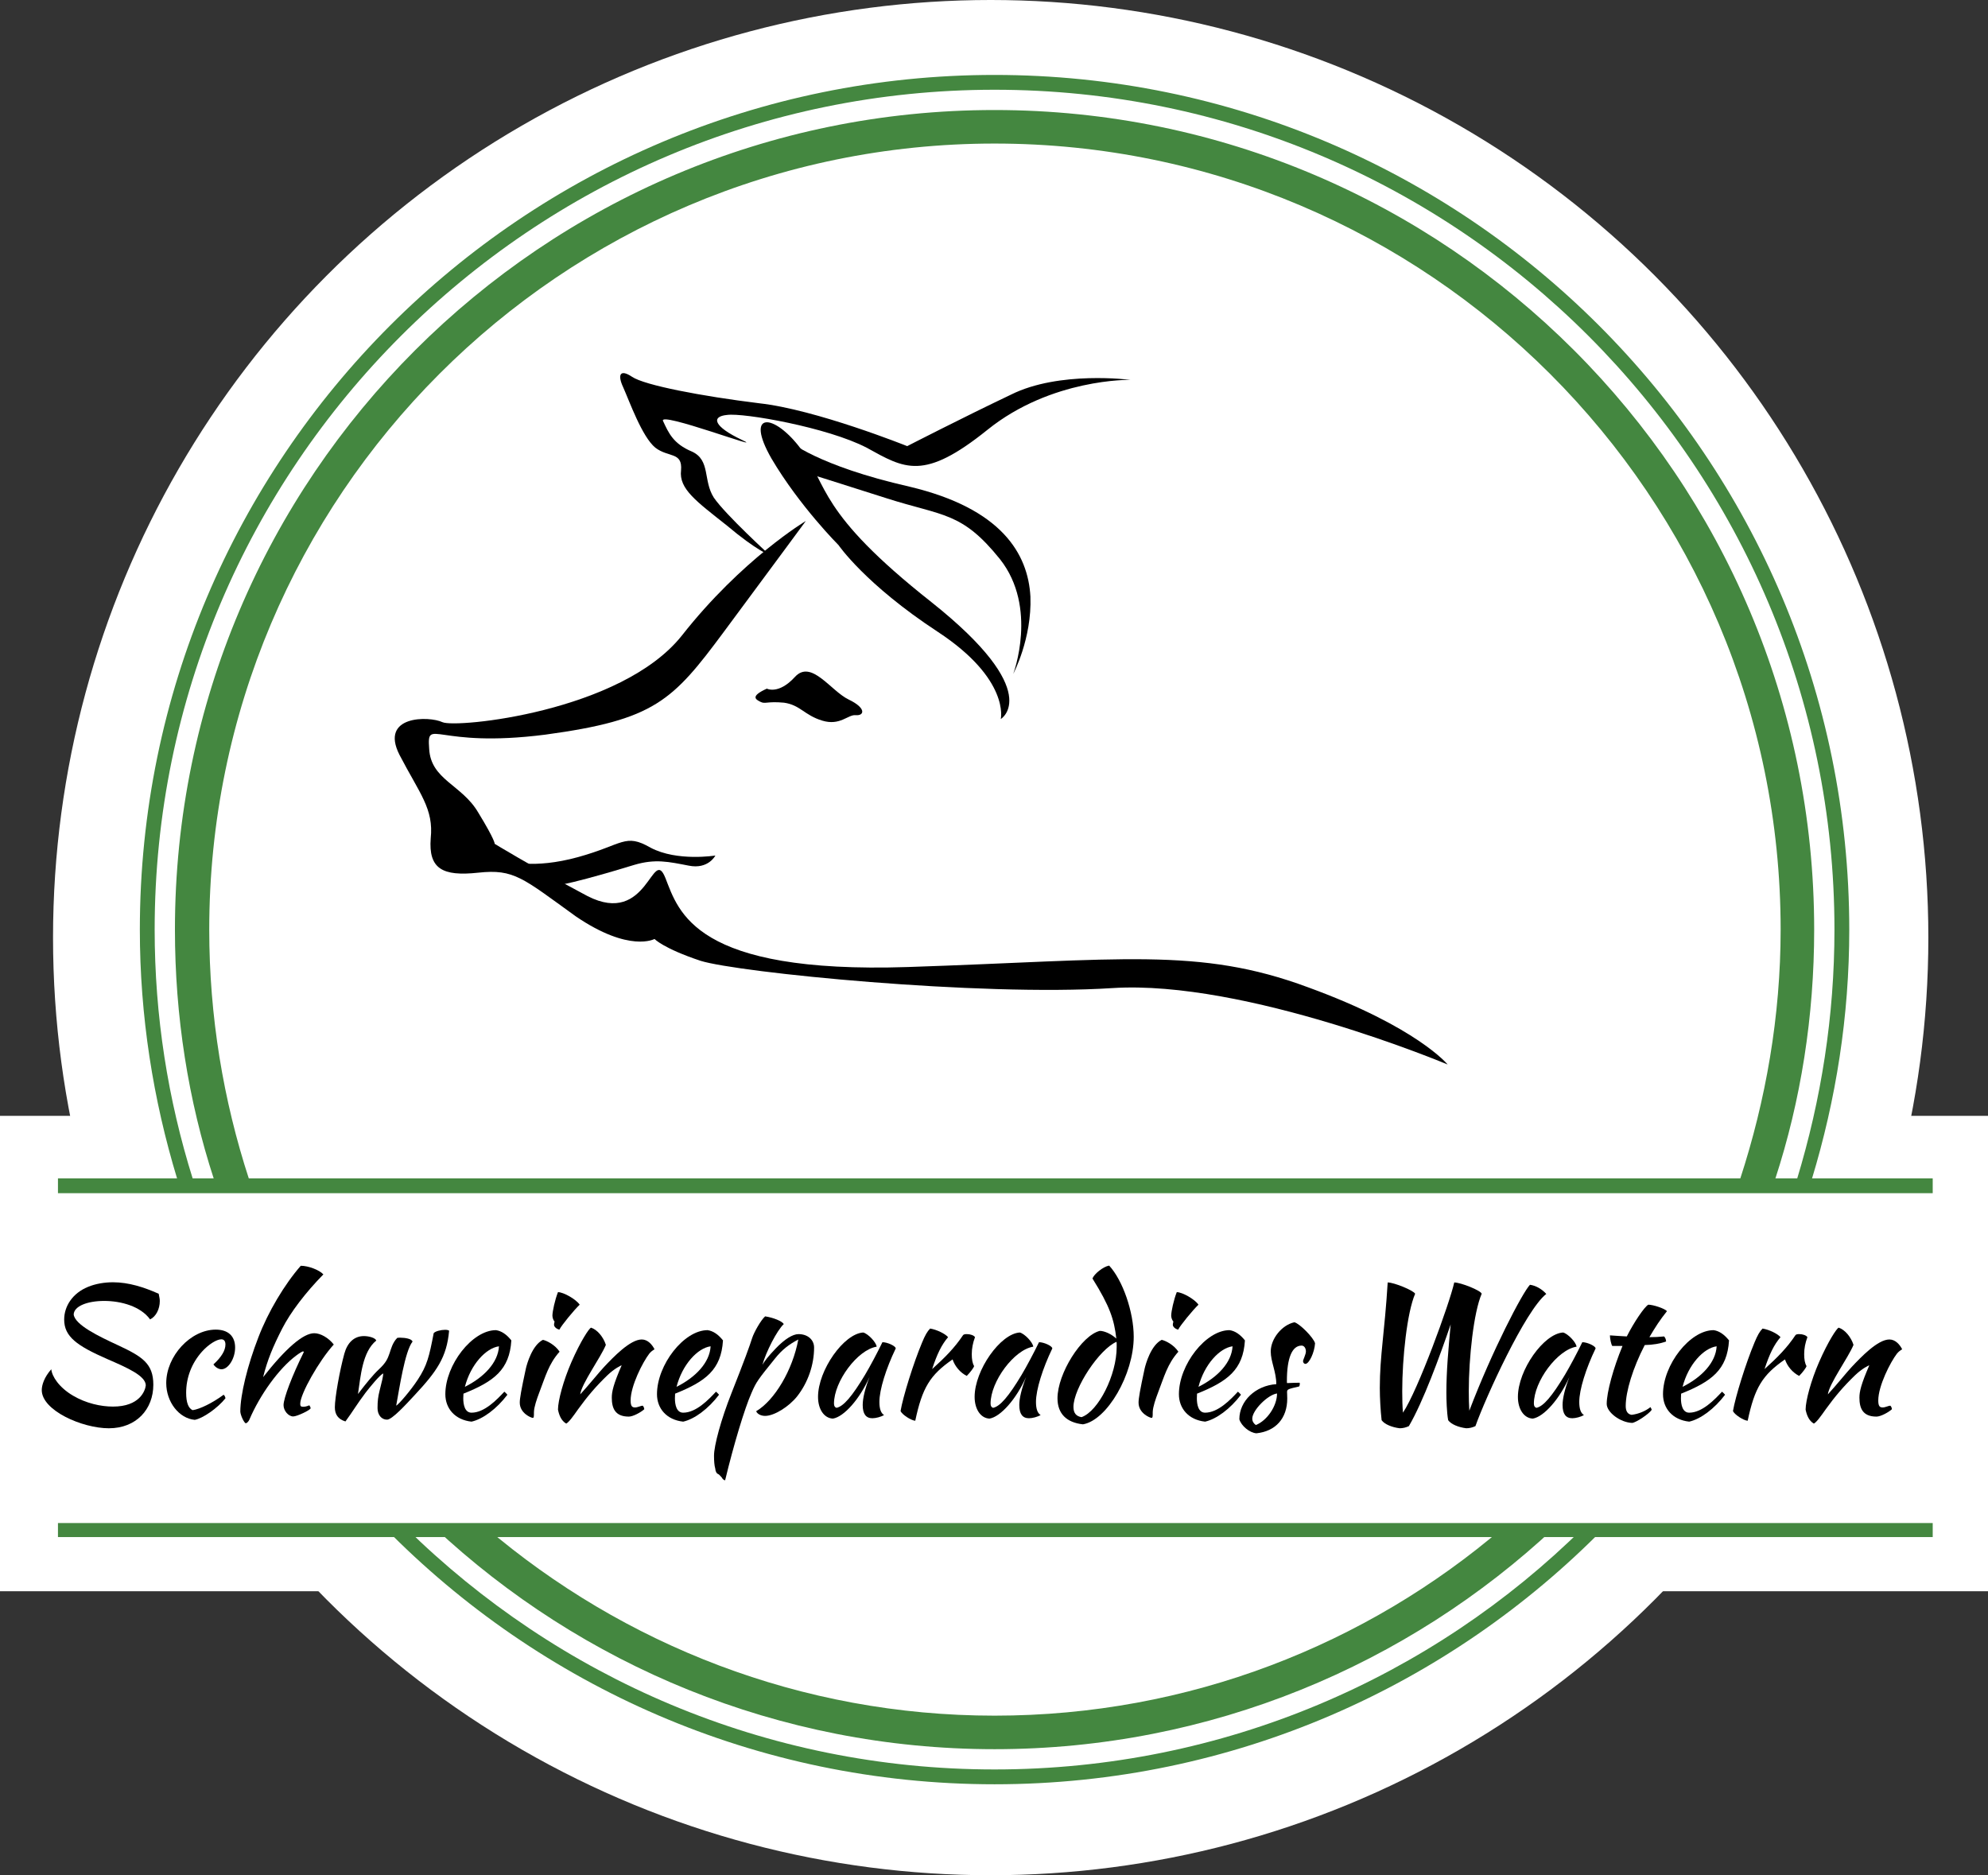 <?xml version="1.0" encoding="UTF-8"?> <svg xmlns="http://www.w3.org/2000/svg" xmlns:xlink="http://www.w3.org/1999/xlink" version="1.1" id="Layer_1" x="0px" y="0px" width="312.143px" height="294.449px" viewBox="0 0 312.143 294.449" xml:space="preserve"><rect x="0" y="0" width="312.143" height="294.449" fill="#333333" stroke="none"/> <circle fill="#FFFFFF" cx="155.552" cy="147.225" r="147.225"></circle> <rect y="175.211" fill="#FFFFFF" width="312.143" height="74.646"></rect> <path fill-rule="evenodd" clip-rule="evenodd" d="M227.299,167.149c0,0-31.713-13.346-52.652-11.998 c-20.938,1.346-58.773-2.451-64.65-4.285c-5.877-1.961-7.225-3.43-7.225-3.43s-3.918,2.203-12.367-3.551 c-8.326-6-9.674-7.469-15.307-6.857s-7.836-0.611-7.469-5.387c0.49-4.654-1.715-6.981-4.898-13.104 c-3.182-6.244,4.654-6.121,6.734-5.143c2.082,0.98,28.041-1.592,37.592-13.591c9.428-12,19.469-17.998,19.469-17.998 s-4.775,6.488-12.857,17.387c-8.08,10.898-10.896,13.835-28.039,16.161c-17.266,2.205-18.611-2.814-18.244,2.205 c0.244,4.899,5.143,5.633,7.713,10.041c2.693,4.406,2.572,4.896,2.572,4.896s5.143,3.184,14.57,8.205 c9.551,4.898,10.164-8.082,12.246-2.816c2.08,5.266,4.529,15.061,38.08,13.959c33.428-1.104,45.672-3.186,62.816,3.184 C222.524,161.272,227.299,167.149,227.299,167.149"></path> <path fill-rule="evenodd" clip-rule="evenodd" d="M120.403,108.13c0,0,1.838,0.98,4.41-1.836c2.57-2.816,5.631,2.205,8.447,3.551 c2.817,1.347,2.45,2.572,1.102,2.449c-1.223-0.123-2.449,1.715-5.264,0.857c-2.816-0.857-3.43-2.449-6-2.816 c-2.695-0.244-2.939,0.244-3.674-0.123C118.69,109.845,117.709,109.354,120.403,108.13"></path> <path fill-rule="evenodd" clip-rule="evenodd" d="M131.668,85.601c0,0-6.123-6.122-10.529-13.59 c-4.287-7.471,0.367-7.225,4.652-1.471c4.285,5.633,2.449,9.797,20.447,24c17.879,14.203,10.898,18.364,10.898,18.364 s1.469-6.244-9.918-13.712C135.833,91.724,131.668,85.601,131.668,85.601"></path> <path fill-rule="evenodd" clip-rule="evenodd" d="M125.301,73.603l-1.469-4.408c0,0,4.408,3.918,18.98,7.223 c14.447,3.43,18.611,10.532,18.979,17.266c0.244,6.611-2.695,12.121-2.695,12.121s3.92-10.408-2.082-18 c-5.998-7.467-8.937-6.733-17.753-9.549c-8.817-2.816-12-3.797-12-3.797S125.301,73.356,125.301,73.603"></path> <path fill-rule="evenodd" clip-rule="evenodd" d="M142.444,70.052c0,0-14.326-5.756-23.264-6.734 c-8.939-1.104-18-2.816-19.959-4.165c-1.838-1.225-2.326-0.367-1.348,1.713c0.98,2.205,2.939,7.715,5.021,9.43 c2.08,1.592,4.285,0.611,4.041,3.551c-0.367,2.939,2.447,4.898,7.223,8.694c4.652,3.92,6.734,4.652,6.734,4.652 s-6.979-6.368-8.816-9.061c-1.713-2.693-0.488-5.877-3.428-7.225c-2.939-1.225-3.674-2.938-4.529-4.775 c-0.98-1.713,16.773,5.021,12.367,2.939c-4.41-2.082-4.898-3.674-2.328-3.918c2.572-0.367,15.797,1.959,21.918,5.143 c6,3.307,8.939,5.266,18.978-2.816c10.043-8.083,22.408-7.836,22.408-7.836s-11.143-1.471-18.734,2.326 C151.017,65.642,142.444,70.052,142.444,70.052"></path> <path fill-rule="evenodd" clip-rule="evenodd" d="M79.752,135.192c0,0,3.918,1.346,11.02-0.613s7.348-3.795,11.387-1.469 c4.164,2.203,10.164,1.225,10.164,1.225s-1.102,2.203-4.162,1.592c-3.184-0.613-5.266-1.104-8.572-0.123 c-3.184,0.979-12.244,3.674-13.471,3.307C85.016,138.62,79.752,135.192,79.752,135.192"></path> <path fill-rule="evenodd" clip-rule="evenodd" fill="#448740" d="M156.159,17.276c71.02,0,128.691,57.672,128.691,128.689 c0,13.594-2.082,26.816-6.123,39.184h-5.51c4.041-12.367,6.367-25.59,6.367-39.184c0-68.078-55.346-123.424-123.426-123.424 S32.854,77.888,32.854,145.965c0,13.594,2.205,26.816,6.246,39.184h-5.512c-4.039-12.367-6.121-25.59-6.121-39.184 C27.468,74.948,85.139,17.276,156.159,17.276 M244.075,239.883c-23.02,21.551-53.998,34.775-87.916,34.775 s-64.896-13.225-87.916-34.775h8.08c21.551,18.367,49.469,29.51,79.836,29.51c30.488,0,58.406-11.143,79.836-29.51H244.075z"></path> <path fill-rule="evenodd" clip-rule="evenodd" fill="#448740" d="M156.159,11.766c74.08,0,134.201,60.122,134.201,134.199 c0,13.594-2.082,26.695-5.877,39.184h-2.326c3.795-12.488,5.877-25.59,5.877-39.184c0-72.732-59.02-131.873-131.875-131.873 c-72.734,0-131.875,59.141-131.875,131.873c0,13.594,2.082,26.695,6,39.184h-2.449c-3.797-12.488-5.877-25.59-5.877-39.184 C21.958,71.888,82.079,11.766,156.159,11.766 M251.913,239.883c-24.367,24.857-58.285,40.285-95.754,40.285 s-71.387-15.428-95.754-40.285h3.307c23.877,23.51,56.447,37.957,92.447,37.957c35.998,0,68.691-14.447,92.447-37.957H251.913z"></path> <path d="M25.089,204.299c0,1.24-0.59,2.424-1.52,2.873c-1.492-2.055-4.563-2.9-7.211-2.9c-2.619,0-4.758,0.816-4.787,2.141 c0.225,1.633,3.914,3.408,6.957,4.816c3.801,1.773,5.547,2.873,5.547,6.195c0,3.859-2.676,6.844-6.984,6.844 c-4.168,0-10.533-2.787-10.533-5.998c0-0.762,0.367-2,1.494-3.268c0.111,1.127,1.211,2.846,3.406,4.141 c2.057,1.211,4.365,1.719,6.281,1.719c4.195,0,5.068-2.479,5.154-3.354c-0.057-1.492-2.873-2.73-6.057-4.111 c-4.758-2.084-6.758-3.521-6.758-6.195c0-2.113,1.324-4.141,3.717-5.127c1.211-0.506,2.619-0.732,3.943-0.732 c2.449,0,4.844,0.762,7.182,1.805C25.034,203.793,25.089,203.907,25.089,204.299"></path> <path d="M33.876,208.778c1.943,0,3.041,1.016,3.041,2.816c0,1.719-1.068,3.408-2.139,3.408c-0.451,0-0.959-0.309-1.268-0.76 c1.268-1.154,1.887-2.197,1.887-3.127c0-0.535-0.227-0.816-0.648-0.816c-0.732,0-2,0.789-3.041,1.943 c-1.605,1.803-2.479,4.057-2.479,6.449c0,1.521,0.338,2.422,1.014,2.732c1.098-0.141,3.127-1.127,4.873-2.422 c0.141,0.111,0.281,0.395,0.281,0.563c-1.24,1.549-3.549,3.154-4.816,3.381c-2.479-0.227-4.479-2.816-4.479-5.773 C26.103,212.918,29.933,208.778,33.876,208.778"></path> <path d="M40.579,209.961c1.52-3.971,4.084-8.279,6.646-11.209c1.184,0,2.9,0.648,3.549,1.352c-2.816,2.873-5.154,5.943-6.479,8.533 c-1.436,2.816-2.309,4.9-2.984,7.605c3.576-4.563,6.309-6.9,8.025-6.9c0.986,0,2.225,0.703,3.07,1.773 c-2.309,2.535-5.266,7.773-5.266,9.295c0,0.365,0.084,0.479,0.449,0.479c0.564,0,0.902-0.225,0.986-0.225 c0.17,0.281,0.197,0.365,0.197,0.449c0,0.283-2.141,1.297-2.732,1.297c-0.76,0-1.52-0.902-1.52-1.775 c0-1.098,1.352-4.646,3.182-8.336c0-0.027-0.084-0.113-0.113-0.113c-0.111,0-0.703,0.367-1.098,0.676 c-2.676,2-5.66,6.111-7.352,10.084c-0.111,0.252-0.395,0.535-0.535,0.535c-0.252,0-0.844-1.24-0.873-1.832 C37.733,219.002,38.86,214.383,40.579,209.961"></path> <path d="M54.067,212.553c0.48-1.746,1.551-2.76,3.07-2.76c0.816,0,1.803,0.281,1.943,0.703c-2.197,1.775-2.449,5.605-2.873,8.393 c1.24-1.633,2.395-3.041,3.24-3.83c1.182-1.098,1.408-1.689,1.717-2.563c0.227-0.676,0.479-1.689,1.213-2.422 c0.111-0.029,0.281-0.029,0.479-0.029c0.732,0,1.83,0.17,1.914,0.621c-1.211,1.547-2.057,7.35-2.563,10.055 c0.338-0.143,2.252-2.338,3.408-4.113c1.436-2.197,1.773-3.576,2.479-7.266c0.225-0.311,1.154-0.535,1.801-0.535 c0.283,0,0.508,0.055,0.621,0.141c-0.367,4.168-1.943,6.393-5.408,10.111c-1.408,1.52-3.549,3.857-4.336,3.857 c-0.875,0-1.494-0.76-1.494-1.803c0-1.098,0.084-1.803,0.311-2.703c0.422-1.662,0.535-2.141,0.592-2.76 c-0.592,0.281-2.084,2.141-2.789,3.041c-1.436,1.916-1.971,2.9-3.154,4.506c-1.183-0.365-1.662-1.127-1.662-2.225 C52.575,219.481,53.336,215.2,54.067,212.553"></path> <path d="M72.768,218.833c0,0.227-0.029,0.479-0.029,0.732c0,0.957,0.227,2.254,1.297,2.254c2.027,0,3.971-2.029,5.154-3.297 c0.197,0.17,0.338,0.311,0.479,0.48c-1.689,2.225-3.859,3.83-5.633,4.225c-2.592-0.281-4.111-2.057-4.111-4.311 c0-4.617,4.223-10.055,7.941-10.055c0.844,0.113,1.662,0.648,2.422,1.607C80.006,215.088,77.555,216.918,72.768,218.833 M72.993,217.762c2.986-1.492,5.211-3.803,5.352-6.365C76.288,211.678,73.895,214.27,72.993,217.762"></path> <path d="M82.569,214.891c0.168-0.734,0.984-3.662,2.676-4.508c0.619,0.141,1.887,0.76,2.619,1.859 c-1.719,1.914-2.227,3.914-3.184,6.393c-0.395,1.043-0.816,2.254-0.844,3.07c0,0.676,0,0.93-0.17,0.93 c-0.281,0-2.057-0.732-2.057-2.395C81.61,219.594,81.836,218.27,82.569,214.891 M87.075,207.51c-0.197-0.195-0.338-0.619-0.338-0.93 c0-0.646,0.395-2.479,0.873-3.688c0.873,0,2.844,1.125,3.408,1.971c-0.846,0.789-2.902,3.295-3.184,3.914 c-0.451-0.084-0.844-0.449-0.844-0.76C86.991,207.905,87.018,207.737,87.075,207.51"></path> <path d="M95.129,211.172c-0.846,2.055-3.803,6.055-4.027,7.773c1.182-1.268,3.098-3.633,3.746-4.309 c1.436-1.521,4.084-4.311,5.914-4.311c0.957,0,1.633,0.816,1.998,1.521c0,0.084-0.309,0.113-0.816,0.705 c-1.014,1.324-2.928,5.041-2.928,7.35c0,0.93,0.254,1.098,0.703,1.098c0.395,0,0.93-0.281,1.184-0.281 c0.141,0.084,0.254,0.395,0.254,0.564c-0.564,0.506-1.775,1.154-2.422,1.154c-2.17,0-2.676-1.324-2.676-2.984 c0-0.932,0.252-2.084,1.549-5.07c-0.086,0-1.184,0.535-2.281,1.605c-1.746,1.689-3.07,3.238-4.535,5.266 c-0.816,1.156-1.436,2.027-1.887,2.283c-0.789-0.453-1.127-1.354-1.295-2.197c0-1.41,0.844-4.563,2.111-7.463 c1.438-3.297,2.76-5.268,3.07-5.408C93.778,208.778,94.735,209.932,95.129,211.172"></path> <path d="M105.999,218.833c0,0.227-0.027,0.479-0.027,0.732c0,0.957,0.225,2.254,1.295,2.254c2.029,0,3.973-2.029,5.154-3.297 c0.197,0.17,0.338,0.311,0.479,0.48c-1.689,2.225-3.857,3.83-5.633,4.225c-2.59-0.281-4.111-2.057-4.111-4.311 c0-4.617,4.225-10.055,7.941-10.055c0.846,0.113,1.662,0.648,2.422,1.607C113.237,215.088,110.788,216.918,105.999,218.833 M106.225,217.762c2.984-1.492,5.209-3.803,5.352-6.365C109.52,211.678,107.125,214.27,106.225,217.762"></path> <path d="M112.307,230.606c-0.141-0.479-0.197-1.184-0.197-2.029c0-1.604,1.098-5.66,2.732-9.801 c2.055-5.182,2.873-7.463,3.266-8.703c0.283-0.871,1.354-2.787,2.029-3.379c1.295,0.197,2.674,0.762,2.928,1.211 c-1.07,0.986-2.816,4.422-3.352,6.395c0.367-0.621,0.873-1.297,2.113-2.592c1.379-1.436,2.646-2.225,3.549-2.225 c1.436,0,2.449,0.873,2.449,2.111c0,2.705-0.957,5.465-2.619,7.605c-1.295,1.662-3.633,3.125-5.068,3.125 c-0.676,0-1.24-0.309-1.408-0.732c2.9-1.717,5.717-6.449,6.617-11.266c-1.436,0.762-2.506,1.549-3.633,2.959 c-2.676,3.322-2.957,3.66-3.717,5.434c-1.07,2.395-2.816,8.197-4.141,13.717c-0.197-0.027-0.365-0.141-0.535-0.451 c-0.311-0.338-0.395-0.449-0.563-0.535C112.532,231.395,112.334,231.055,112.307,230.606"></path> <path d="M140.64,211.737c-1.521,3.154-2.563,6.477-2.563,8.393c0,1.041,0.225,1.773,0.732,2.055 c-0.451,0.283-1.268,0.508-1.832,0.508c-1.014,0-1.52-0.676-1.52-2.084c0-1.043,0.365-2.563,1.07-4.395 c-1.522,3.436-4,6.254-5.747,6.535c-1.381-0.057-2.338-1.465-2.338-3.408c0-4.197,4.055-9.941,7.098-10.111 c0.76,0.197,2.027,1.521,2.111,2.225c-3.014,0.479-6.704,5.465-6.704,8.93c0,0.393,0.141,0.59,0.395,0.674 c1.1-0.225,2.451-1.801,4.479-5.182c0.789-1.322,1.916-3.436,2.732-5.125C139.345,210.75,140.667,211.37,140.64,211.737"></path> <path d="M144.778,210.807c0.479-1.156,0.816-1.748,1.268-2.197c1.041,0.168,2.366,0.816,2.817,1.352 c-1.014,1.184-1.719,2.619-2.506,5.014c1.999-1.803,3.52-3.324,4.872-5.352c0.141-0.113,0.281-0.141,0.592-0.141 c0.535,0,1.098,0.195,1.268,0.479c-0.338,0.9-0.508,1.775-0.508,2.676c0,0.816,0.113,1.436,0.367,1.859 c-0.029,0.225-0.592,0.984-1.154,1.549c-1.016-0.508-1.859-1.494-2.225-2.592c-3.549,2.451-4.762,4.449-5.86,9.633 c-0.676-0.057-2.057-0.959-2.309-1.521C141.764,219.368,143.426,214.018,144.778,210.807"></path> <path d="M165.225,211.737c-1.521,3.154-2.563,6.477-2.563,8.393c0,1.041,0.225,1.773,0.732,2.055 c-0.451,0.283-1.27,0.508-1.832,0.508c-1.014,0-1.52-0.676-1.52-2.084c0-1.043,0.365-2.563,1.068-4.395 c-1.52,3.436-3.998,6.254-5.744,6.535c-1.381-0.057-2.337-1.465-2.337-3.408c0-4.197,4.054-9.941,7.097-10.111 c0.76,0.197,2.027,1.521,2.111,2.225c-3.014,0.479-6.703,5.465-6.703,8.93c0,0.393,0.141,0.59,0.395,0.674 c1.098-0.225,2.451-1.801,4.479-5.182c0.789-1.322,1.914-3.436,2.732-5.125C163.93,210.75,165.252,211.37,165.225,211.737"></path> <path d="M175.278,210.186c-0.338-2.984-1.014-5.068-3.746-9.434c0.254-0.705,1.662-1.859,2.619-2.029 c2.141,2.311,3.859,7.295,3.859,11.182c0,5.887-4.168,13.098-7.971,13.744c-2.592-0.281-3.998-1.689-3.998-4.084 c0-3.887,3.773-9.887,6.646-10.59C173.418,208.975,174.518,209.483,175.278,210.186 M175.334,211.51c0-0.648,0-0.676-0.027-0.816 c-2.705,1.154-6.76,7.295-6.76,10.223c0,0.959,0.422,1.465,1.268,1.605C172.461,221.592,175.334,215.905,175.334,211.51"></path> <path d="M179.727,214.891c0.17-0.734,0.986-3.662,2.676-4.508c0.619,0.141,1.887,0.76,2.619,1.859 c-1.719,1.914-2.225,3.914-3.182,6.393c-0.395,1.043-0.818,2.254-0.846,3.07c0,0.676,0,0.93-0.17,0.93 c-0.281,0-2.055-0.732-2.055-2.395C178.77,219.594,178.995,218.27,179.727,214.891 M184.235,207.51 c-0.197-0.195-0.34-0.619-0.34-0.93c0-0.646,0.395-2.479,0.873-3.688c0.873,0,2.846,1.125,3.408,1.971 c-0.844,0.789-2.9,3.295-3.182,3.914c-0.451-0.084-0.846-0.449-0.846-0.76C184.149,207.905,184.178,207.737,184.235,207.51"></path> <path d="M187.95,218.833c0,0.227-0.027,0.479-0.027,0.732c0,0.957,0.225,2.254,1.297,2.254c2.027,0,3.971-2.029,5.152-3.297 c0.197,0.17,0.338,0.311,0.48,0.48c-1.691,2.225-3.859,3.83-5.633,4.225c-2.592-0.281-4.113-2.057-4.113-4.311 c0-4.617,4.225-10.055,7.943-10.055c0.844,0.113,1.66,0.648,2.422,1.607C195.19,215.088,192.739,216.918,187.95,218.833 M188.176,217.762c2.986-1.492,5.211-3.803,5.352-6.365C191.471,211.678,189.077,214.27,188.176,217.762"></path> <path d="M204.961,214.159c-0.225-0.029-0.338-0.17-0.367-0.424c0-0.225,0.451-1.07,0.451-1.521c0-0.533-0.281-0.928-0.676-0.928 c-1.492,0-2.309,1.941-2.309,5.549c0,0.225,0,0.281,0.027,0.338c0.789-0.029,1.381-0.057,1.971-0.057 c0.029,0.057,0.029,0.084,0.029,0.225s-0.057,0.311-0.113,0.365c-1.746,0.395-1.887,0.451-1.887,0.875 c0,0.281,0.029,0.563,0.029,1.014c0,3.125-1.832,5.154-4.846,5.463c-1.07-0.084-2.365-1.154-2.676-2.197 c0-2.873,2.535-5.295,5.803-5.52c0-1.916-0.873-3.549-0.873-5.127c0-1.998,1.746-4.168,3.717-4.59 c0.846,0.225,3.014,2.422,3.24,3.295C206.397,212.356,205.553,214.159,204.961,214.159 M200.512,218.805 c-1.465,0.197-3.887,2.646-3.887,3.943c0,0.422,0.197,0.76,0.563,1.014C198.991,223.03,200.512,220.749,200.512,218.805"></path> <path d="M216.649,217.932c0-5.07,0.76-8.73,1.238-16.561c1.014,0,4.084,1.268,4.309,1.775c-1.266,2.928-2.027,10.08-2.027,15.293 c0,1.211,0.027,2.422,0.113,3.379c2.338-3.465,7.322-17.152,8.055-20.447c1.014,0,4.195,1.268,4.309,1.775 c-1.268,2.928-2.027,10.08-2.027,15.293c0,1.098,0.027,2.195,0.084,3.068c3.578-9.406,8.338-18.531,9.52-19.77 c0.873,0.111,1.859,0.646,2.563,1.436c-3.295,2.59-9.547,16.307-11.123,20.758c-0.48,0.225-0.959,0.336-1.438,0.336 c-1.184-0.141-2.395-0.619-2.844-1.268c-0.227-1.238-0.281-3.322-0.281-4.336c0-3.324,0.309-6.76,0.674-10.703 c-1.744,5.098-4.309,12.111-6.561,15.971c-0.479,0.225-0.959,0.336-1.438,0.336c-1.182-0.141-2.393-0.619-2.844-1.268 C216.76,221.481,216.649,219.481,216.649,217.932"></path> <path d="M250.528,211.737c-1.521,3.154-2.563,6.477-2.563,8.393c0,1.041,0.225,1.773,0.732,2.055 c-0.451,0.283-1.268,0.508-1.83,0.508c-1.016,0-1.521-0.676-1.521-2.084c0-1.043,0.365-2.563,1.07-4.395 c-1.521,3.436-4,6.254-5.746,6.535c-1.379-0.057-2.338-1.465-2.338-3.408c0-4.197,4.057-9.941,7.098-10.111 c0.76,0.197,2.027,1.521,2.113,2.225c-3.014,0.479-6.703,5.465-6.703,8.93c0,0.393,0.141,0.59,0.393,0.674 c1.1-0.225,2.451-1.801,4.479-5.182c0.789-1.322,1.916-3.436,2.732-5.125C249.233,210.75,250.557,211.37,250.528,211.737"></path> <path d="M253.147,211.342c-0.17-0.227-0.367-1.156-0.367-1.662c0.986,0.057,1.887,0.141,2.648,0.168 c1.127-2.225,2.76-4.646,3.379-4.984c0.76,0,2.563,0.592,2.93,1.014c-1.127,1.408-1.83,2.508-2.76,4.084 c0.732,0,1.52-0.029,2.309-0.113c0.17,0.17,0.311,0.479,0.311,0.789c-0.902,0.338-2.057,0.535-3.352,0.563 c-1.859,3.605-2.986,7.268-2.986,9.576c0,0.846,0.338,1.295,0.93,1.381c1.127-0.141,2.17-0.592,2.957-1.211 c0.086,0.141,0.17,0.309,0.197,0.422c-0.422,0.648-2.449,2-3.07,2.057c-1.857-0.057-3.998-1.662-3.998-2.986 c0-1.83,1.041-5.633,2.479-9.096H253.147z"></path> <path d="M263.959,218.833c0,0.227-0.027,0.479-0.027,0.732c0,0.957,0.227,2.254,1.297,2.254c2.027,0,3.971-2.029,5.152-3.297 c0.197,0.17,0.338,0.311,0.48,0.48c-1.691,2.225-3.859,3.83-5.633,4.225c-2.592-0.281-4.113-2.057-4.113-4.311 c0-4.617,4.225-10.055,7.943-10.055c0.844,0.113,1.66,0.648,2.422,1.607C271.2,215.088,268.749,216.918,263.959,218.833 M264.186,217.762c2.984-1.492,5.211-3.803,5.352-6.365C267.481,211.678,265.086,214.27,264.186,217.762"></path> <path d="M275.479,210.807c0.479-1.156,0.816-1.748,1.268-2.197c1.041,0.168,2.365,0.816,2.816,1.352 c-1.014,1.184-1.719,2.619-2.506,5.014c1.998-1.803,3.52-3.324,4.871-5.352c0.141-0.113,0.281-0.141,0.592-0.141 c0.535,0,1.098,0.195,1.268,0.479c-0.338,0.9-0.508,1.775-0.508,2.676c0,0.816,0.113,1.436,0.367,1.859 c-0.029,0.225-0.592,0.984-1.154,1.549c-1.014-0.508-1.859-1.494-2.227-2.592c-3.549,2.451-4.76,4.449-5.857,9.633 c-0.676-0.057-2.057-0.959-2.309-1.521C272.465,219.368,274.127,214.018,275.479,210.807"></path> <path d="M291.026,211.172c-0.846,2.055-3.803,6.055-4.027,7.773c1.182-1.268,3.098-3.633,3.746-4.309 c1.436-1.521,4.082-4.311,5.914-4.311c0.957,0,1.633,0.816,1.998,1.521c0,0.084-0.309,0.113-0.816,0.705 c-1.014,1.324-2.928,5.041-2.928,7.35c0,0.93,0.252,1.098,0.703,1.098c0.395,0,0.93-0.281,1.184-0.281 c0.141,0.084,0.254,0.395,0.254,0.564c-0.564,0.506-1.775,1.154-2.424,1.154c-2.168,0-2.676-1.324-2.676-2.984 c0-0.932,0.254-2.084,1.551-5.07c-0.086,0-1.184,0.535-2.281,1.605c-1.746,1.689-3.07,3.238-4.535,5.266 c-0.816,1.156-1.436,2.027-1.887,2.283c-0.789-0.453-1.127-1.354-1.297-2.197c0-1.41,0.846-4.563,2.113-7.463 c1.438-3.297,2.76-5.268,3.07-5.408C289.672,208.778,290.631,209.932,291.026,211.172"></path> <rect x="9.101" y="185.028" fill-rule="evenodd" clip-rule="evenodd" fill="#448740" width="294.361" height="2.326"></rect> <rect x="9.101" y="239.149" fill-rule="evenodd" clip-rule="evenodd" fill="#448740" width="294.361" height="2.203"></rect> </svg> 